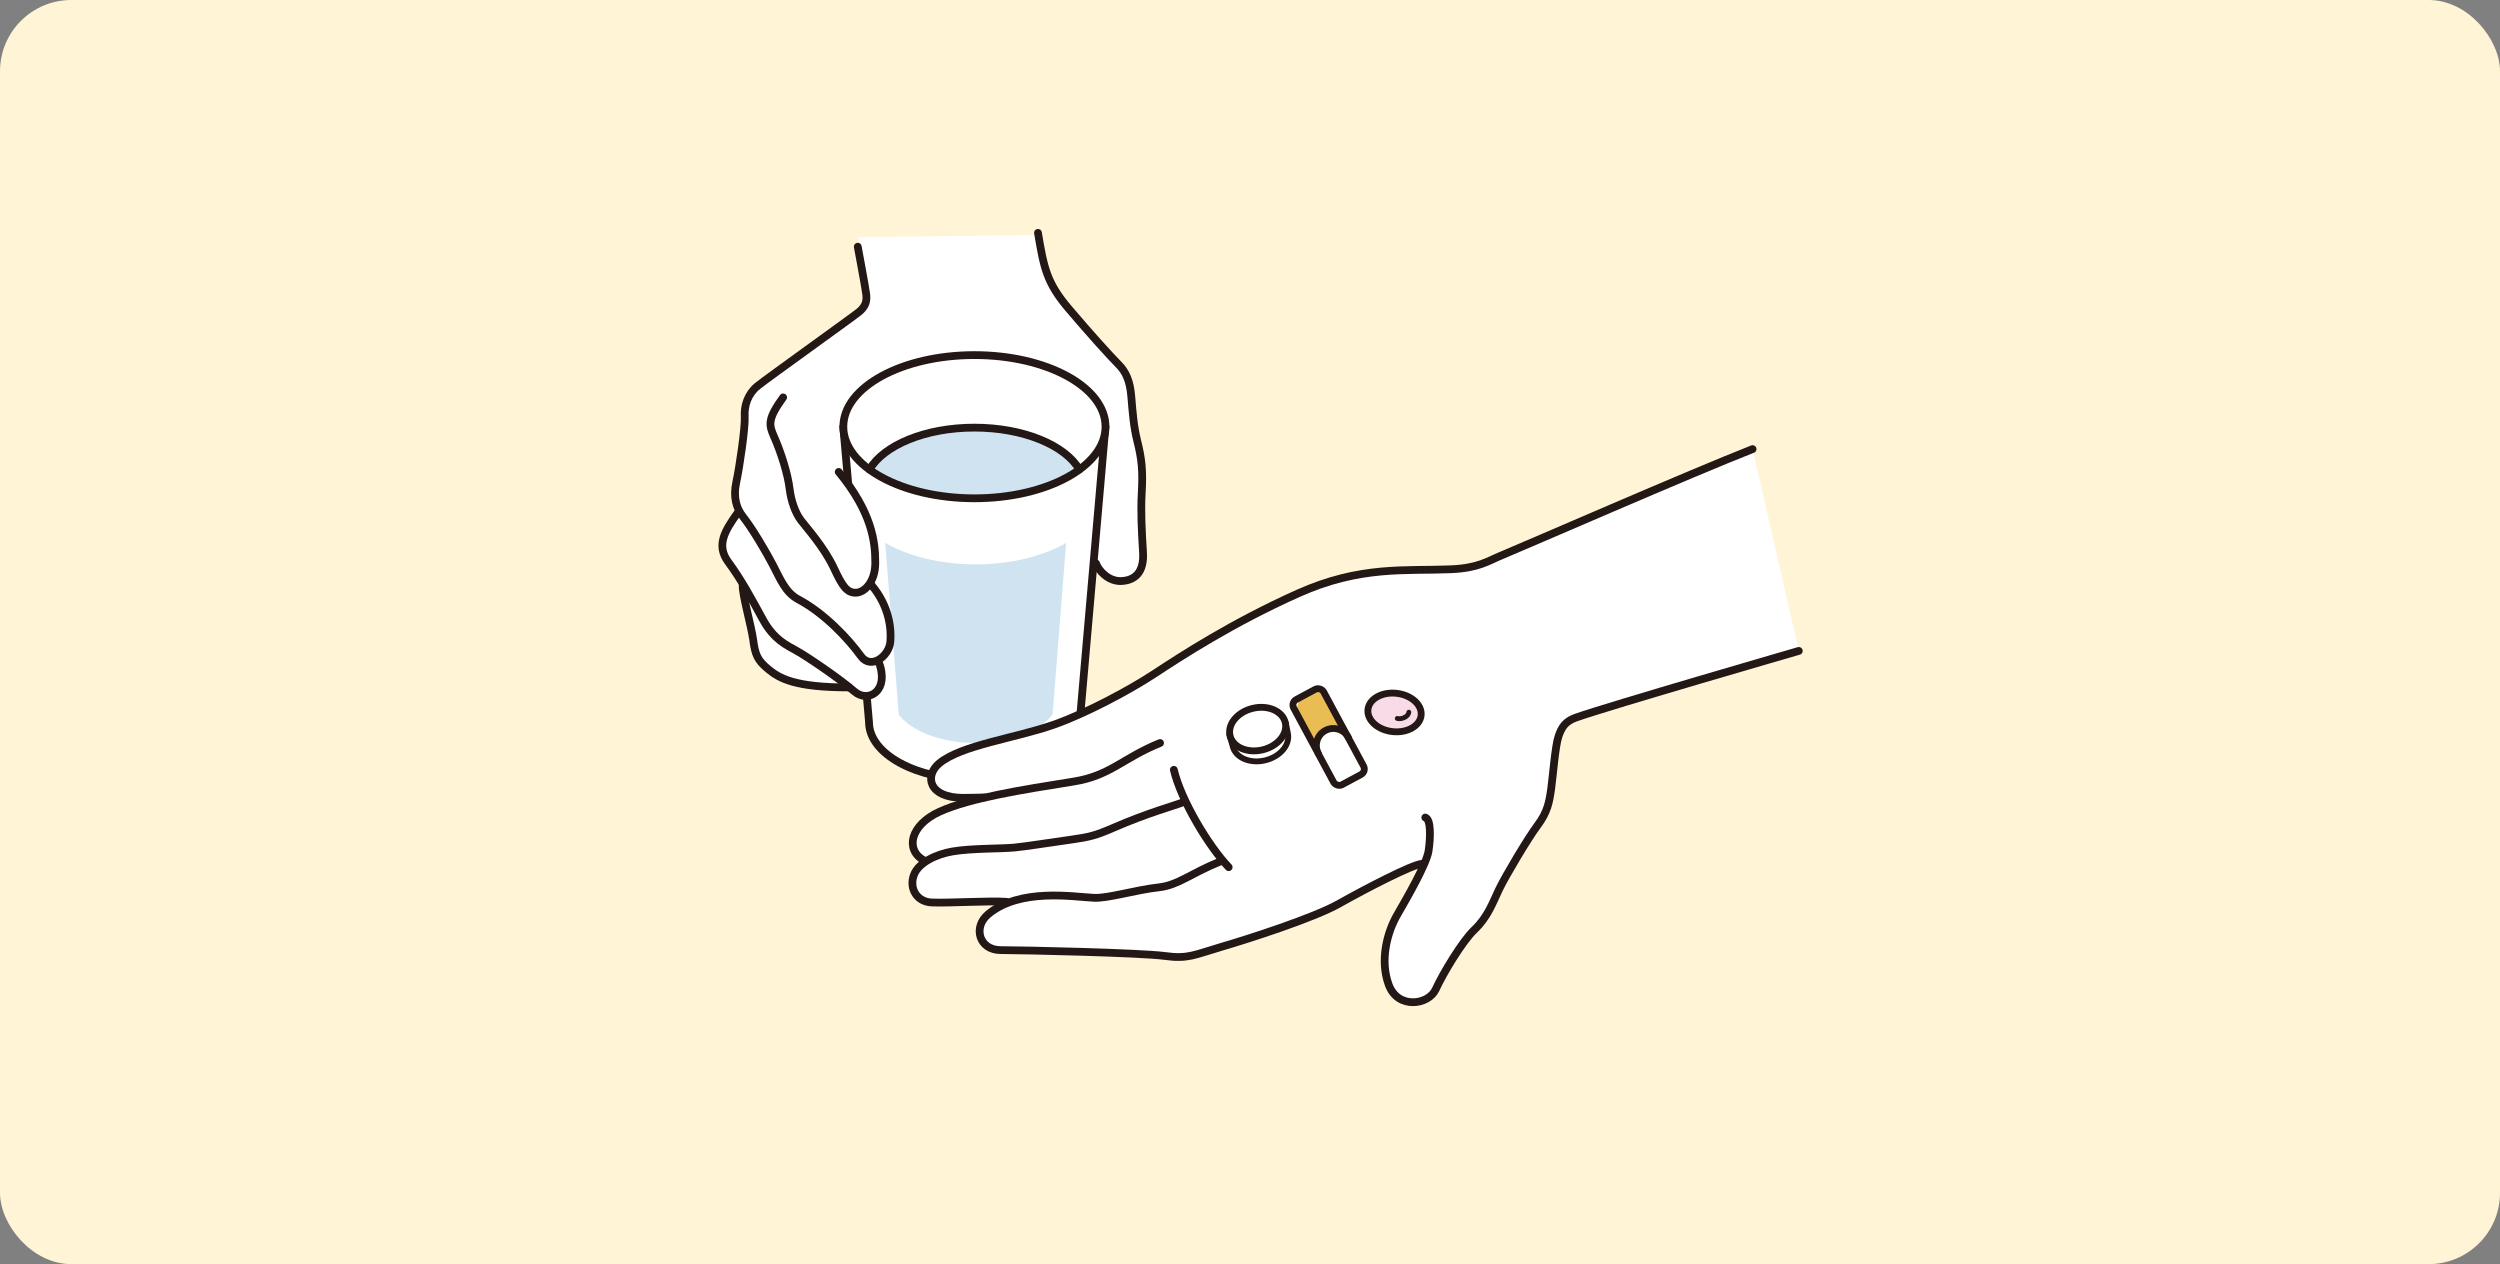 <?xml version="1.0" encoding="UTF-8"?><svg xmlns="http://www.w3.org/2000/svg" viewBox="0 0 350.54 177.25"><rect x="0" y="0" width="350.54" height="177.25" fill="#808080" stroke="none"/><defs><style>.d{fill:#eabd54;}.e,.f,.g,.h{fill:#fff;}.i{fill:#fff4d6;}.j{fill:#d0e3f1;}.f,.g,.k,.l,.h,.m,.n{stroke:#231815;stroke-linecap:round;stroke-linejoin:round;}.f,.k,.m{stroke-width:.96px;}.g{stroke-width:.82px;}.k,.l,.n{fill:none;}.l{stroke-width:.68px;}.h,.n{stroke-width:1.09px;}.m{fill:#f9dbe8;}</style></defs><g id="a"/><g id="b"><g id="c"><rect class="i" width="350.54" height="177.25" rx="10" ry="10"/><g><g><path class="e" d="M145.63,32.92c.82,4.85,1.19,6.96,4.3,10.62,3.11,3.66,5.86,6.69,6.96,7.79,1.1,1.1,1.65,2.38,1.83,4.58s.33,4.15,.82,6.14c.64,2.56,.82,4.12,.64,7.33-.15,2.56,0,5.4,.18,8.33,.18,2.86-1.19,3.94-3.02,4.03s-3.21-1.47-3.57-2.47l-34.62,17.4c-7.69,0-9.8-1.28-11.36-2.56-1.56-1.28-1.83-2.11-2.11-4.12-.27-2.02-1.56-6.41-1.47-7.69l-.29-.64c-.55-.88-1.12-1.74-1.73-2.56-1.76-2.37-.46-4.4,1.28-6.87l.25-.27c-.56-1.03-.8-2.35-.44-4.04,.46-2.11,1.28-7.69,1.19-9.25-.09-1.56,.46-3.21,1.83-4.3,1.37-1.1,13.76-9.96,14.29-10.44,.92-.82,1.01-1.56,.92-2.38-.09-.82-1.19-8.3-1.19-8.3l25.28-.31Z"/><g><path class="h" d="M151.39,101.26c0,4.45-6.61,8.07-14.77,8.07s-14.77-3.61-14.77-8.07l-3.61-41.43h36.76l-3.61,41.43Z"/><ellipse class="e" cx="136.63" cy="59.83" rx="18.38" ry="10.04"/><path class="j" d="M151.34,65.85c-1.99-3.4-7.82-5.87-14.71-5.87s-12.72,2.47-14.71,5.87c4.94,3.78,10.93,3.65,14.35,3.78,3.42,.12,11.48-.98,15.08-3.78Z"/><path class="n" d="M151.34,65.83c-1.99-3.4-7.82-5.87-14.71-5.87s-12.72,2.47-14.71,5.87"/><ellipse class="n" cx="136.63" cy="59.83" rx="18.38" ry="10.04"/></g><path class="e" d="M117.51,66.36c4.67,5.68,5.13,9.8,5.13,12.73,0,1.31-.35,2.33-.85,3.03l.3,.08c2.56,3.02,2.81,6.23,2.66,7.97-.09,1.01-.77,2-1.6,2.49l-.04,.26c1.65,4.12-1.43,5.91-3.39,4.21-2.11-1.83-6.59-4.85-8.06-5.68-1.47-.82-3.21-1.56-4.76-4.4-1.56-2.84-3.02-5.59-4.85-8.06-1.76-2.37-.46-4.4,1.28-6.87l14.2-5.77Z"/><path class="j" d="M147.59,100.17l1.9-24.05c-3.2,1.85-7.69,3.01-12.69,3.01s-9.48-1.16-12.68-3.01l1.9,24.06c1.74,2.34,5.91,3.99,10.78,3.99s9.06-1.66,10.79-4.01Z"/><g><path class="n" d="M117.6,66.17c4.67,5.68,5.13,9.8,5.13,12.73,0,2.75-1.56,4.21-2.75,4.21s-1.83-.82-3.02-3.39c-1.4-3.02-3.97-5.84-4.67-6.78-.82-1.1-1.37-2.78-1.56-4.3-.27-2.29-1.29-5.38-2.2-7.42-.73-1.65-.92-2.47,1.28-5.5"/><path class="n" d="M122.18,82.02c2.56,3.02,2.81,6.23,2.66,7.97-.18,2.02-2.72,3.96-4.12,2.02-1.73-2.4-5.11-6.02-8.79-7.97-1.82-.96-2.56-2.93-3.57-4.85s-2.84-5.04-4.21-6.78c-.88-1.12-1.37-2.66-.92-4.76,.46-2.11,1.28-7.69,1.19-9.25-.09-1.56,.46-3.21,1.83-4.3,1.37-1.1,13.76-9.96,14.29-10.44,.92-.82,1.01-1.56,.92-2.38-.09-.82-1.19-6.69-1.19-6.69"/><path class="n" d="M103.4,71.94c-1.74,2.47-3.04,4.5-1.28,6.87,1.83,2.47,3.3,5.22,4.85,8.06,1.56,2.84,3.3,3.57,4.76,4.4,1.47,.82,5.95,3.85,8.06,5.68,1.95,1.7,5.04-.09,3.39-4.21"/><path class="n" d="M104.14,82.02c-.09,1.28,1.19,5.68,1.47,7.69,.27,2.02,.55,2.84,2.11,4.12s3.66,2.56,11.36,2.56"/><path class="n" d="M145.54,32.65c.82,4.85,1.19,6.96,4.3,10.62,3.11,3.66,5.86,6.69,6.96,7.79,1.1,1.1,1.65,2.38,1.83,4.58,.18,2.2,.33,4.15,.82,6.14,.64,2.56,.82,4.12,.64,7.33-.15,2.56,0,5.4,.18,8.33,.18,2.86-1.19,3.94-3.02,4.03s-3.21-1.47-3.57-2.47"/></g></g><path class="e" d="M245.74,62.97c-8.43,3.3-32.15,13.65-35.26,14.93-1.86,.77-3.2,1.76-7.05,1.92-6.32,.27-12.64-.55-21.43,3.39-9.22,4.13-16.32,8.75-20.15,11.27-3.48,2.29-9.62,5.57-14.11,7.14-5.5,1.92-12.93,2.85-16.03,5.4-2.11,1.74-1.53,4.85,3.33,4.85,1.59,0,2.99-.06,2.99-.06l.46-.07c-2.6,.58-4.88,1.25-6.69,2.05-4.16,1.86-4.95,5.4-2.2,6.87l.21,.11c-.79,.52-1.41,1.16-1.68,1.9-.71,1.93,.46,3.76,2.47,3.85,2.38,.11,8.24-.27,10.53-.09l.13,.17c-.97,.38-1.88,.89-2.69,1.57-2.2,1.83-1.28,5.04,1.74,5.04s19.69,.37,22.99,.82c3.3,.46,4.21-.18,7.97-1.28,3.76-1.1,12.91-4.03,16.49-6.05,3.57-2.02,10.26-5.5,11.63-5.59h.31c-.95,2.23-2.76,5.36-3.79,7.14-1.37,2.38-2.47,6.32-1.19,9.8,1.28,3.48,5.59,2.84,6.59,.64s3.71-6.72,5.4-8.33c1.92-1.83,2.56-3.76,3.48-5.68,.92-1.92,4.03-7.14,5.4-8.98,1.37-1.83,1.65-3.21,1.92-5.22,.25-1.82,.55-5.86,1.01-7.24,.46-1.37,1-2.14,2.47-2.66,4.67-1.65,31.23-9.34,31.23-9.34"/><g><path class="n" d="M245.74,62.97c-8.43,3.3-32.15,13.65-35.26,14.93-1.86,.77-3.2,1.76-7.05,1.92-6.32,.27-12.64-.55-21.43,3.39-9.22,4.13-16.32,8.75-20.15,11.27-3.48,2.29-9.62,5.57-14.11,7.14-5.5,1.92-12.93,2.85-16.03,5.4-2.11,1.74-1.53,4.85,3.33,4.85,1.59,0,2.99-.06,2.99-.06"/><path class="n" d="M162.66,104.18c-5.22,2.11-6.97,4.58-12.09,5.4-7.42,1.19-14.47,2.29-18.78,4.21-4.16,1.86-4.95,5.4-2.2,6.87"/><path class="n" d="M164.59,107.94c1.01,4.3,4.95,10.81,7.69,13.65"/><path class="n" d="M166.05,112.43c-1.37,.55-4.95,1.47-9.98,3.66-2.44,1.06-3.32,1.28-5.95,1.65-3.3,.46-6.11,.92-7.88,1.1-1.83,.18-6.05,.09-8.7,.55-2.27,.39-4.76,1.56-5.4,3.3-.71,1.93,.46,3.76,2.47,3.85,2.38,.11,8.24-.27,10.53-.09"/><path class="n" d="M171.18,120.76c-4.3,1.74-5.97,3.36-8.7,3.66-3.3,.37-7.14,1.56-9.07,1.47-2.89-.14-10.39-1.42-14.84,2.29-2.2,1.83-1.28,5.04,1.74,5.04s19.69,.37,22.99,.82c3.3,.46,4.21-.18,7.97-1.28,3.76-1.1,12.91-4.03,16.49-6.05,3.57-2.02,10.26-5.5,11.63-5.59"/><path class="n" d="M199.85,114.63c.82,.27,.73,2.84,.46,4.67-.27,1.83-3.02,6.59-4.4,8.98s-2.47,6.32-1.19,9.8c1.28,3.48,5.59,2.84,6.59,.64,1.01-2.2,3.71-6.72,5.4-8.33,1.92-1.83,2.56-3.76,3.48-5.68,.92-1.92,4.03-7.14,5.4-8.98,1.37-1.83,1.65-3.21,1.92-5.22,.25-1.82,.55-5.86,1.01-7.24,.46-1.37,1-2.14,2.47-2.66,4.67-1.65,31.23-9.34,31.23-9.34"/></g><g><rect class="e" x="183.87" y="96.6" width="4.77" height="13.56" rx=".87" ry=".87" transform="translate(-26.75 100.6) rotate(-28.28)"/><path class="d" d="M184.92,105.57c-.62-1.16-.19-2.61,.97-3.23h0c1.16-.62,2.61-.19,3.23,.97l-.38-.67-2.37-4.4c-.62-1.16-2.08-1.59-3.23-.97h0c-1.16,.62-1.59,2.08-.97,3.23l2.42,4.49,.33,.58Z"/><g><rect class="k" x="183.91" y="96.55" width="4.77" height="13.56" rx=".87" ry=".87" transform="translate(-26.72 100.61) rotate(-28.28)"/><path class="k" d="M184.86,105.66c-.62-1.16-.19-2.61,.97-3.23h0c1.16-.62,2.61-.19,3.23,.97"/></g></g><g><ellipse class="m" cx="195.55" cy="99.91" rx="2.7" ry="3.75" transform="translate(74.1 282.86) rotate(-83.49)"/><path class="l" d="M197.54,99.86c-.02,.55-.9,1.05-1.62,.88"/></g><g><path class="g" d="M180.29,101.38l.28,1.38c.39,1.61-1.02,3.33-3.16,3.85-2.13,.52-4.18-.36-4.57-1.97l-.46-1.64,7.86-1.55"/><ellipse class="f" cx="176.35" cy="102.22" rx="3.98" ry="2.99" transform="translate(-19.16 44.55) rotate(-13.66)"/></g></g></g></g></svg>